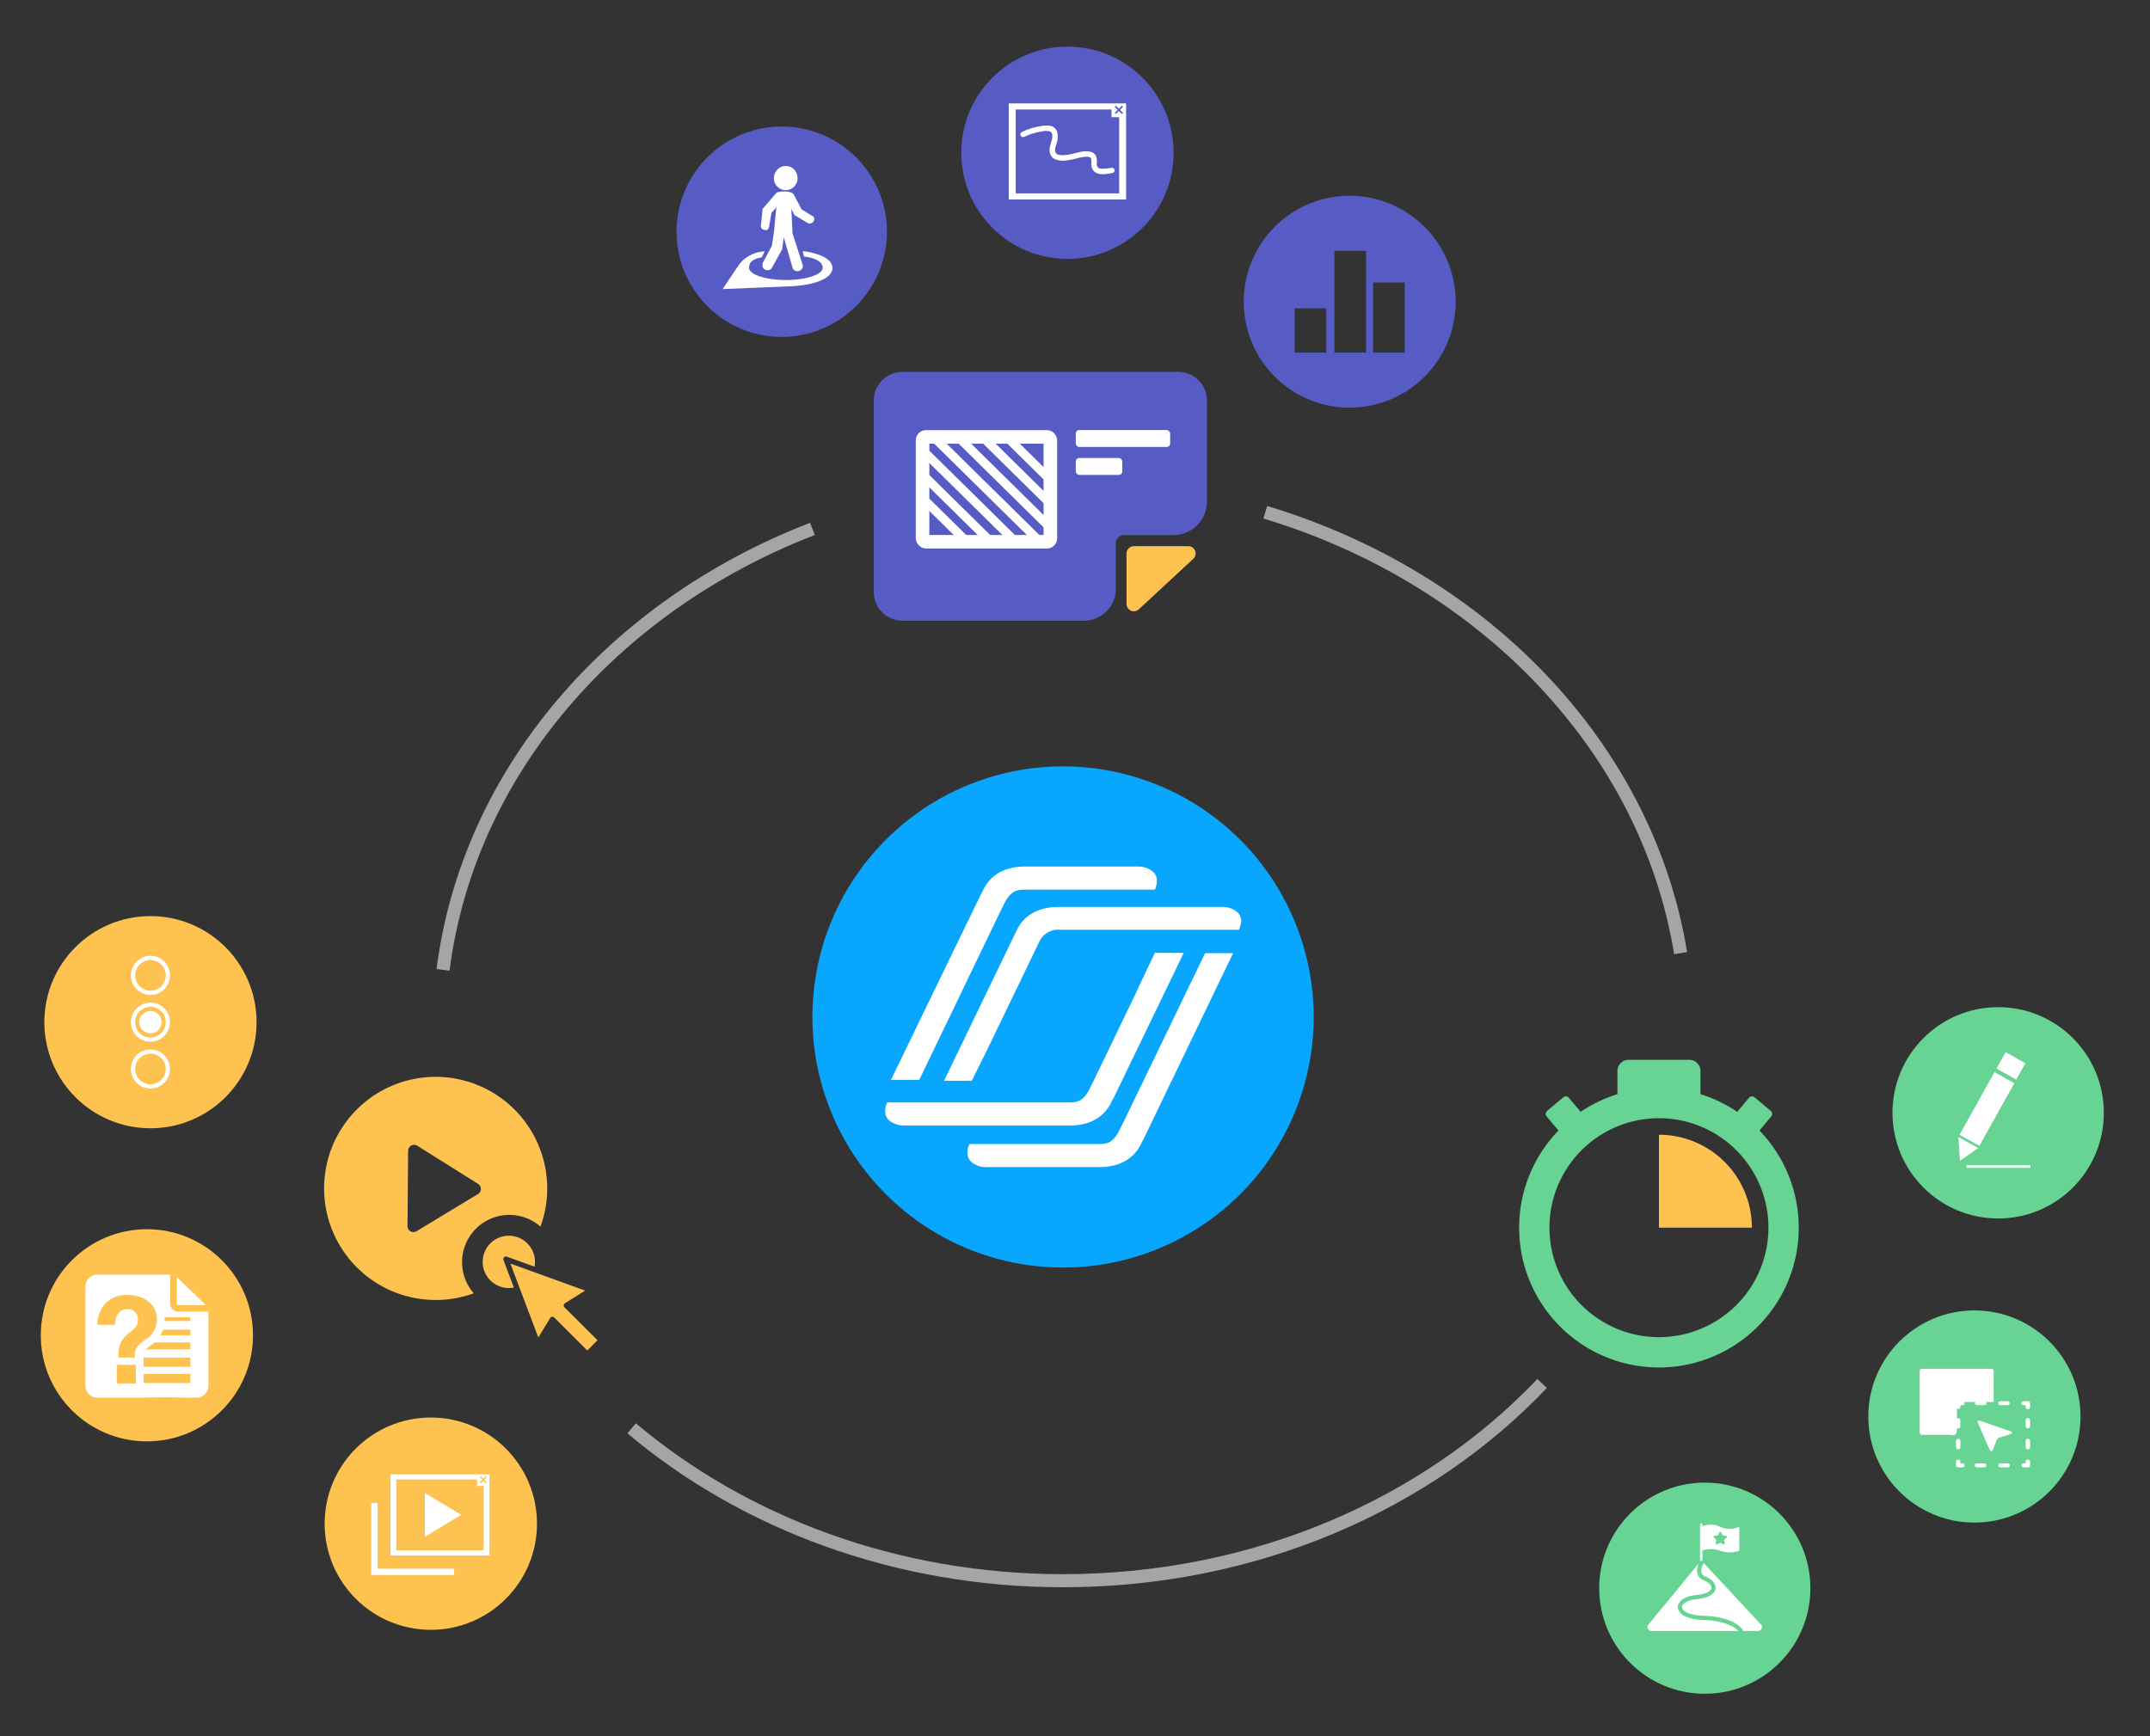 <svg xmlns="http://www.w3.org/2000/svg" xmlns:xlink="http://www.w3.org/1999/xlink" width="369" height="298" viewBox="0 0 369 298">
  <rect x="0" y="0" width="369" height="298" fill="#333333" stroke="none"/>
  <defs>
    <clipPath id="clip-path">
      <rect id="Rectangle_2864" data-name="Rectangle 2864" width="369" height="298" transform="translate(5434 -4394)" fill="none" stroke="#707070" stroke-width="1"/>
    </clipPath>
  </defs>
  <g id="_3.5" data-name="3.5" transform="translate(-5434 4394)" clip-path="url(#clip-path)">
    <g id="Group_7219" data-name="Group 7219" transform="translate(8523.889 -3403.324)">
      <g id="Group_7089" data-name="Group 7089" transform="translate(-5842.9 -3727.541)">
        <g id="Group_7088" data-name="Group 7088">
          <circle id="Ellipse_1427" data-name="Ellipse 1427" cx="18.21" cy="18.21" r="18.21" transform="translate(3073.665 2961.814)" fill="#68d493"/>
          <g id="Group_7087" data-name="Group 7087">
            <path id="Path_1840" data-name="Path 1840" d="M3094.8,2971.838h-11.92a.413.413,0,0,0-.277.1.335.335,0,0,0-.116.247v10.641a.331.331,0,0,0,.115.248.422.422,0,0,0,.278.1h4.909c.146,0,.57.206.375-.145.023-.218,0,0,0,.211-.074-.065.71.212.71-1.056v-4.648h5.677c0,.059.473,0,0,0,0,.059.131,0,.236,0h.233s.162.034.162-.059v-5.292a.331.331,0,0,0-.114-.248.422.422,0,0,0-.277-.1m6.265,15.579a.414.414,0,0,0-.144.026.362.362,0,0,0-.122.073.333.333,0,0,0-.081.109.3.3,0,0,0-.028.129v.332h-.373a.4.4,0,0,0-.248.106.311.311,0,0,0-.019.437l.019.019a.4.4,0,0,0,.248.106h.748a.4.4,0,0,0,.262-.1.313.313,0,0,0,.11-.235v-.667a.313.313,0,0,0-.11-.235.4.4,0,0,0-.262-.1m-3.494.662h-1.241a.393.393,0,0,0-.247.106.307.307,0,0,0-.02.435l.02.02a.388.388,0,0,0,.247.106h1.241a.407.407,0,0,0,.282-.088.341.341,0,0,0,.088-.112.305.305,0,0,0,0-.267.341.341,0,0,0-.088-.112.4.4,0,0,0-.131-.07.428.428,0,0,0-.151-.018Zm-3.987,0h-1.241a.432.432,0,0,0-.152.018.412.412,0,0,0-.131.07.355.355,0,0,0-.087.112.305.305,0,0,0,0,.267.355.355,0,0,0,.087.112.409.409,0,0,0,.283.088h1.24a.389.389,0,0,0,.248-.1.308.308,0,0,0,.019-.436l-.019-.02a.4.4,0,0,0-.247-.106Zm-3.739,0h-.376v-.329a.311.311,0,0,0-.109-.236.4.4,0,0,0-.527,0,.313.313,0,0,0-.109.235v.668a.315.315,0,0,0,.109.234.4.4,0,0,0,.262.1h.748a.392.392,0,0,0,.247-.107.307.307,0,0,0,.02-.435l-.02-.02a.392.392,0,0,0-.247-.106" fill="#fff"/>
            <path id="Path_1841" data-name="Path 1841" d="M3089.088,2982.073a.4.4,0,0,0,.262-.1.32.32,0,0,0,.11-.235v-1.107a.321.321,0,0,0-.109-.236.407.407,0,0,0-.528,0,.319.319,0,0,0-.109.236v1.107a.3.3,0,0,0,.028.128.319.319,0,0,0,.081.108.37.37,0,0,0,.121.072.413.413,0,0,0,.143.025Zm-.373,3.228a.316.316,0,0,0,.109.235.406.406,0,0,0,.528,0,.316.316,0,0,0,.109-.235v-1.11a.319.319,0,0,0-.109-.235.406.406,0,0,0-.528,0,.319.319,0,0,0-.109.236Zm1.121-7.9h-.748a.4.4,0,0,0-.262.1.318.318,0,0,0-.109.236v.666a.321.321,0,0,0,.109.236.408.408,0,0,0,.528,0,.319.319,0,0,0,.109-.236v-.333h.375a.4.4,0,0,0,.262-.1.32.32,0,0,0,.11-.234.31.31,0,0,0-.028-.128.331.331,0,0,0-.081-.109.405.405,0,0,0-.121-.072.431.431,0,0,0-.143-.025Zm3.74,0h-1.241a.4.4,0,0,0-.262.1.309.309,0,0,0,0,.472.4.4,0,0,0,.262.1h1.24a.4.4,0,0,0,.262-.1.313.313,0,0,0,.11-.235.3.3,0,0,0-.028-.128.315.315,0,0,0-.081-.108.372.372,0,0,0-.121-.072.409.409,0,0,0-.143-.025Zm3.987,0h-1.241a.4.4,0,0,0-.262.1.31.31,0,0,0-.036.436.314.314,0,0,0,.036.036.4.4,0,0,0,.262.1h1.24a.4.4,0,0,0,.262-.1.309.309,0,0,0,.036-.435.314.314,0,0,0-.036-.036.4.4,0,0,0-.262-.1Zm3.493,0h-.747a.4.4,0,0,0-.262.1.309.309,0,0,0-.036.435.3.3,0,0,0,.036.036.389.389,0,0,0,.262.1h.373v.333a.3.3,0,0,0,.02.135.346.346,0,0,0,.079.117.387.387,0,0,0,.125.079.418.418,0,0,0,.3,0,.386.386,0,0,0,.124-.079.317.317,0,0,0,.079-.117.307.307,0,0,0,.021-.135v-.668a.321.321,0,0,0-.11-.235.4.4,0,0,0-.262-.1Zm0,6.451a.437.437,0,0,0-.143.025.385.385,0,0,0-.122.072.326.326,0,0,0-.081.109.294.294,0,0,0-.028.127v1.115a.3.3,0,0,0,.02.135.322.322,0,0,0,.079.117.379.379,0,0,0,.125.079.418.418,0,0,0,.3,0,.384.384,0,0,0,.125-.079.344.344,0,0,0,.079-.117.294.294,0,0,0,.02-.135v-1.11a.321.321,0,0,0-.109-.237.4.4,0,0,0-.262-.1Zm0-3.56a.394.394,0,0,0-.264.1.319.319,0,0,0-.11.237v1.112a.318.318,0,0,0,.118.221.41.41,0,0,0,.511,0,.319.319,0,0,0,.119-.221v-1.107a.32.32,0,0,0-.109-.238.4.4,0,0,0-.264-.1Zm-2.736,2.521a.215.215,0,0,1-.05.129.253.253,0,0,1-.125.08l-2.027.639a.666.666,0,0,0-.241.135.565.565,0,0,0-.152.216l-.711,1.813a.216.216,0,0,1-.092.113.284.284,0,0,1-.3,0,.236.236,0,0,1-.1-.113l-2.087-4.792a.2.2,0,0,1-.014-.133.222.222,0,0,1,.075-.117.246.246,0,0,1,.083-.05.269.269,0,0,1,.1-.018.363.363,0,0,1,.1.014l5.376,1.864a.234.234,0,0,1,.127.084.193.193,0,0,1,.038.137Z" fill="#fff"/>
          </g>
        </g>
      </g>
      <g id="Group_7091" data-name="Group 7091" transform="translate(-5842.9 -3727.541)">
        <circle id="Ellipse_1428" data-name="Ellipse 1428" cx="18.123" cy="18.123" r="18.123" transform="translate(3027.478 2991.373)" fill="#68d493"/>
        <g id="Group_7090" data-name="Group 7090">
          <path id="Path_7188" data-name="Path 7188" d="M3055.252,3015.745l-9.852-10.58a.35.35,0,0,1-.053.173,2.133,2.133,0,0,0-.32,1.511,1.063,1.063,0,0,0,.686.641c1.162.465,1.837,1.285,1.721,2.091-.081.566-.611,1.553-3.246,1.8-1.65.157-2.522.83-2.5,1.382.02.65,1.2,1.388,3.731,1.473,5.353.178,6.649,2.331,6.7,2.422a.361.361,0,0,1,.046.178h2.6A.658.658,0,0,0,3055.252,3015.745Z" fill="#fff"/>
          <path id="Path_7189" data-name="Path 7189" d="M3045.39,3014.952c-3.213-.107-4.39-1.187-4.42-2.163-.028-.9.936-1.9,3.151-2.114,1.821-.173,2.541-.731,2.607-1.2s-.448-.995-1.28-1.328a1.754,1.754,0,0,1-1.1-1.086,2.654,2.654,0,0,1,.277-1.9l-8.678,10.559a.657.657,0,0,0,.475,1.111h14.933C3050.92,3016.364,3049.388,3015.086,3045.39,3014.952Z" fill="#fff"/>
          <path id="Path_7190" data-name="Path 7190" d="M3045.2,3004.828v-1.822a4.69,4.69,0,0,1,3.059.062,5,5,0,0,0,3.266,0v-4.112a3.9,3.9,0,0,1-3.266,0,3.82,3.82,0,0,0-3.059-.088v-.323a.173.173,0,0,0-.173-.173h-.07a.173.173,0,0,0-.173.173v6.36A.355.355,0,0,1,3045.2,3004.828Zm2.589-4.4a.171.171,0,0,0,.128-.1l.209-.454a.148.148,0,0,1,.265,0l.241.487a.148.148,0,0,0,.112.081l.538.079a.148.148,0,0,1,.082.252l-.39.38a.145.145,0,0,0-.042.131l.092.536a.148.148,0,0,1-.215.156l-.481-.253a.147.147,0,0,0-.138,0l-.482.253a.148.148,0,0,1-.214-.156l.092-.536a.148.148,0,0,0-.043-.131l-.389-.38a.147.147,0,0,1,.082-.252Z" fill="#fff"/>
        </g>
      </g>
      <g id="Group_7095" data-name="Group 7095" transform="translate(-5842.9 -3727.541)">
        <circle id="Ellipse_1429" data-name="Ellipse 1429" cx="18.138" cy="18.138" r="18.138" transform="translate(3077.813 2909.756)" fill="#68d493"/>
        <g id="Group_7094" data-name="Group 7094">
          <g id="Group_7093" data-name="Group 7093">
            <g id="Group_7092" data-name="Group 7092">
              <rect id="Rectangle_2761" data-name="Rectangle 2761" width="12.311" height="3.891" transform="translate(3089.323 2931.661) rotate(-60.809)" fill="#fff"/>
              <path id="Path_7191" data-name="Path 7191" d="M3089.386,2936.135l-.255-4.085,3.394,1.9Z" fill="#fff"/>
              <rect id="Rectangle_2762" data-name="Rectangle 2762" width="3.212" height="3.891" transform="translate(3095.66 2920.291) rotate(-60.792)" fill="#fff"/>
              <rect id="Rectangle_2763" data-name="Rectangle 2763" width="10.987" height="0.463" transform="translate(3090.508 2936.879)" fill="#fff"/>
            </g>
          </g>
        </g>
      </g>
      <g id="Group_7101" data-name="Group 7101" transform="translate(-5842.9 -3727.541)">
        <circle id="Ellipse_1430" data-name="Ellipse 1430" cx="18.21" cy="18.21" r="18.21" transform="translate(2760.011 2947.873)" fill="#fdc24f"/>
        <g id="Group_7100" data-name="Group 7100">
          <g id="Group_7099" data-name="Group 7099">
            <g id="Group_7098" data-name="Group 7098">
              <g id="Group_7097" data-name="Group 7097">
                <g id="Group_7096" data-name="Group 7096">
                  <path id="Path_7192" data-name="Path 7192" d="M2783.6,2960.9h4.748l-5.008-4.813v4.553A.259.259,0,0,0,2783.6,2960.9Z" fill="#fff"/>
                  <path id="Path_7193" data-name="Path 7193" d="M2788.7,2962.016H2783.6a1.382,1.382,0,0,1-1.38-1.38v-4.943c0-.01.005-.018.006-.028h-12.515a2.05,2.05,0,0,0-2.05,2.05v17.016a2.05,2.05,0,0,0,2.05,2.05h7.9l4.02-.065,2.761.065h2.34a2.05,2.05,0,0,0,2.05-2.05V2962A.58.58,0,0,1,2788.7,2962.016Zm-7.439.965h4.392v.657h-4.4c.008-.151.017-.3.017-.464C2781.268,2963.111,2781.261,2963.045,2781.258,2962.981Zm-4.948,11.366h-3.26v-3.2h3.26Zm.976-7.009a4.153,4.153,0,0,0-.737.737,2.113,2.113,0,0,0-.405,1.039v.789h-2.8v-.935a4.262,4.262,0,0,1,.343-1.5,4.313,4.313,0,0,1,.654-1.028,5.327,5.327,0,0,1,.789-.737c.278-.208.533-.415.769-.623a2.8,2.8,0,0,0,.571-.685,1.713,1.713,0,0,0,.2-.935,1.9,1.9,0,0,0-.468-1.412,1.78,1.78,0,0,0-1.3-.457,2.015,2.015,0,0,0-.966.218,1.925,1.925,0,0,0-.664.582,2.519,2.519,0,0,0-.384.851,4.23,4.23,0,0,0-.125,1.049h-3.053a5.938,5.938,0,0,1,.384-2.056,4.876,4.876,0,0,1,1.018-1.62,4.593,4.593,0,0,1,1.578-1.07,5.354,5.354,0,0,1,2.067-.384,6.513,6.513,0,0,1,2.461.405,4.789,4.789,0,0,1,1.589,1.008,3.639,3.639,0,0,1,.861,1.3,3.741,3.741,0,0,1,.26,1.3,4.431,4.431,0,0,1-.26,1.641,4.019,4.019,0,0,1-.644,1.1,4.314,4.314,0,0,1-.851.779Q2777.7,2967.016,2777.286,2967.338Zm8.394,6.946h-8.026v-1.567h8.026Zm0-2.8h-8.026s0-1.409,0-1.568h8.026Zm0-3h-7.67c.034-.029.064-.061.1-.088.256-.2.533-.4.822-.6a5.683,5.683,0,0,0,.607-.488h6.141Zm0-2.406h-5.143a5.944,5.944,0,0,0,.373-.764c.025-.061.043-.129.065-.192h4.7Z" fill="#fff"/>
                </g>
              </g>
            </g>
          </g>
        </g>
      </g>
      <g id="Group_7102" data-name="Group 7102" transform="translate(-5842.9 -3727.541)">
        <circle id="Ellipse_1431" data-name="Ellipse 1431" cx="18.21" cy="18.21" r="18.21" transform="translate(2760.624 2894.124)" fill="#fdc24f"/>
        <circle id="Ellipse_1432" data-name="Ellipse 1432" cx="2.992" cy="2.992" r="2.992" transform="translate(2775.842 2901.306)" fill="none" stroke="#fff" stroke-miterlimit="10" stroke-width="0.723"/>
        <circle id="Ellipse_1433" data-name="Ellipse 1433" cx="2.992" cy="2.992" r="2.992" transform="translate(2775.842 2909.341)" fill="none" stroke="#fff" stroke-miterlimit="10" stroke-width="0.723"/>
        <circle id="Ellipse_1434" data-name="Ellipse 1434" cx="1.916" cy="1.916" r="1.916" transform="translate(2776.917 2910.417)" fill="#fff"/>
        <circle id="Ellipse_1435" data-name="Ellipse 1435" cx="2.992" cy="2.992" r="2.992" transform="translate(2775.842 2917.377)" fill="none" stroke="#fff" stroke-miterlimit="10" stroke-width="0.723"/>
      </g>
      <g id="Group_7106" data-name="Group 7106" transform="translate(-5842.9 -3727.541)">
        <g id="Group_7103" data-name="Group 7103">
          <circle id="Ellipse_1436" data-name="Ellipse 1436" cx="18.222" cy="18.222" r="18.222" transform="translate(2917.99 2744.865)" fill="#565cc4"/>
        </g>
        <g id="Group_7105" data-name="Group 7105">
          <path id="Path_7194" data-name="Path 7194" d="M2944.45,2754.619h-18.309v16.487h20.143v-16.487Zm.643,15.445h-17.761v-14.4h16.445v1.316h1.316Zm.584-13.9a.144.144,0,0,1,0,.2.142.142,0,0,1-.2,0l-.442-.441-.441.441a.143.143,0,0,1-.2-.2l.441-.441-.441-.441a.143.143,0,0,1,.2-.2l.441.442.442-.442a.142.142,0,0,1,.2,0,.144.144,0,0,1,0,.2l-.441.441Z" fill="#fff"/>
          <g id="Group_7104" data-name="Group 7104">
            <path id="Path_7195" data-name="Path 7195" d="M2928.831,2760.351a10.535,10.535,0,0,1,2.782-.887,4.525,4.525,0,0,1,1.33-.108.72.72,0,0,1,.636.5,1.288,1.288,0,0,1,.044.464,2.348,2.348,0,0,1-.078.524c-.088.368-.226.721-.31,1.089a2.458,2.458,0,0,0-.008,1.288,1.644,1.644,0,0,0,.839.974,4.056,4.056,0,0,0,2.28.164,16.413,16.413,0,0,0,1.716-.37c.157-.036.314-.071.473-.1.079-.016.158-.03.237-.044l.142-.022a.286.286,0,0,1,.063-.009,4.643,4.643,0,0,1,.473-.033c.071,0,.142,0,.212,0,.034,0,.068.005.1.007.1.006-.07-.019.05.008.061.013.121.025.18.043.029.009.056.02.084.03-.111-.04-.009,0,.013.01a.5.5,0,0,0,.058.034c.089.038-.054-.066.01,0,.014.016.033.032.047.046s.03.032.044.049c-.045-.059-.045-.055,0,.009a4.679,4.679,0,0,1,.062,1.135,1.716,1.716,0,0,0,.51,1.159,1.854,1.854,0,0,0,1.047.435,4.11,4.11,0,0,0,1.027-.022c.2-.024.39-.053.584-.083l.233-.037.074-.01c.087-.015-.086.01.05-.007a.482.482,0,0,0,.468-.467.471.471,0,0,0-.468-.468,8.915,8.915,0,0,1-1.762.179c-.031,0-.226-.027-.121-.009-.066-.011-.131-.024-.195-.041-.033-.01-.2-.079-.1-.032a1.222,1.222,0,0,1-.193-.113c.108.08-.1-.112-.059-.064s-.033-.049-.032-.049a1.144,1.144,0,0,1-.06-.11c.009.02.024.079,0-.01-.014-.045-.029-.089-.04-.135a1.271,1.271,0,0,1-.026-.3,2.843,2.843,0,0,0-.156-1.37,1.354,1.354,0,0,0-.756-.635,3.827,3.827,0,0,0-1.993.007c-.613.116-1.21.3-1.822.42-.049.01-.1.018-.149.026.171-.029-.073.009-.107.013-.183.022-.365.043-.549.056a4.974,4.974,0,0,1-.533.012,1.653,1.653,0,0,1-.517-.077.744.744,0,0,1-.557-.559,1.57,1.57,0,0,1-.006-.475,4.7,4.7,0,0,1,.129-.541,3.7,3.7,0,0,0,.205-2.393,1.606,1.606,0,0,0-1.182-.992,4.774,4.774,0,0,0-1.676.063,11.319,11.319,0,0,0-3.21,1.015.472.472,0,0,0-.168.64.477.477,0,0,0,.639.167Z" fill="#fff"/>
          </g>
        </g>
      </g>
      <path id="Path_7196" data-name="Path 7196" d="M2984.655,2770.468a18.188,18.188,0,1,0,18.188,18.188A18.209,18.209,0,0,0,2984.655,2770.468Zm-4.018,26.919H2975.2v-7.59h5.434Zm6.825,0h-5.436v-17.461h5.436Zm6.644,0h-5.435v-12.036h5.435Z" transform="translate(-5842.9 -3727.541)" fill="#565cc4"/>
      <g id="Group_7111" data-name="Group 7111" transform="translate(-5842.9 -3727.541)">
        <g id="Group_7110" data-name="Group 7110">
          <g id="Group_7107" data-name="Group 7107">
            <circle id="Ellipse_1437" data-name="Ellipse 1437" cx="18.222" cy="18.222" r="18.222" transform="translate(2808.729 2980.199)" fill="#fdc24f"/>
          </g>
          <g id="Group_7109" data-name="Group 7109">
            <g id="Group_7108" data-name="Group 7108">
              <path id="Path_7197" data-name="Path 7197" d="M2835.474,2989.953H2820.02v13.917h17v-13.917Zm.543,13.037h-14.992v-12.157h13.881v1.111h1.111Zm.493-11.735a.122.122,0,0,1,0,.171.119.119,0,0,1-.171,0l-.372-.372-.373.372a.119.119,0,0,1-.171,0,.121.121,0,0,1,0-.171l.373-.372-.373-.373a.121.121,0,0,1,.171-.171l.373.373.372-.373a.121.121,0,0,1,.171.171l-.372.373Z" fill="#fff"/>
            </g>
          </g>
          <path id="Path_7198" data-name="Path 7198" d="M2817.273,2994.86v11.829h13.679" fill="none" stroke="#fff" stroke-miterlimit="10" stroke-width="1.084"/>
        </g>
        <path id="Path_7199" data-name="Path 7199" d="M2825.925,2993.154l6.259,3.758-6.259,3.758Z" fill="#fff"/>
      </g>
      <g id="Group_7116" data-name="Group 7116" transform="translate(-5842.9 -3727.541)">
        <path id="Path_7200" data-name="Path 7200" d="M2887.18,2794.7a18.056,18.056,0,1,1,18.056-18.056A18.077,18.077,0,0,1,2887.18,2794.7Z" fill="#565cc4"/>
        <g id="Group_7115" data-name="Group 7115">
          <g id="Group_7113" data-name="Group 7113">
            <g id="Group_7112" data-name="Group 7112">
              <path id="Path_7201" data-name="Path 7201" d="M2887.931,2769.5a1.928,1.928,0,0,0,1.416-.654,2.012,2.012,0,0,0,.545-1.471,2.063,2.063,0,0,0-.627-1.443,1.877,1.877,0,0,0-1.443-.572,1.928,1.928,0,0,0-1.416.654,2.106,2.106,0,0,0-.572,1.47,1.928,1.928,0,0,0,.626,1.444,1.965,1.965,0,0,0,1.471.572Z" fill="#fff"/>
              <path id="Path_7202" data-name="Path 7202" d="M2891.689,2775.187a1.321,1.321,0,0,0,.375.047.871.871,0,0,0,.517-.281.778.778,0,0,0,.17-.4.589.589,0,0,0-.218-.568l-.244-.133-1.7-1.043-1.4-2.641a2.093,2.093,0,0,0-1.5-.422,3.883,3.883,0,0,0-1.388.177l-2.4,2.8-.31,2.952a.666.666,0,0,0,.31.555,1.559,1.559,0,0,0,.633.133c.344.011.477-.588.477-.588l.4-2.338.841-1-.4,4.185-.373,2.457-1.552,2.889c-.009.08-.2.734.193,1.039a.9.9,0,0,0,.652.23.817.817,0,0,0,.776-.494l1.7-3.07.275-2.075,1.516,5.217a.831.831,0,0,0,.881.6.848.848,0,0,0,.617-.264.886.886,0,0,0,.264-.652.427.427,0,0,0-.007-.09.277.277,0,0,0-.028-.087l-1.742-5.423-.2-4.195.548,1.085Z" fill="#fff"/>
            </g>
          </g>
          <g id="Group_7114" data-name="Group 7114">
            <path id="Path_7203" data-name="Path 7203" d="M2883.745,2781.037c-1.883.362-2.168,1.035-2.168,1.806,0,1.153,2.825,2.087,6.312,2.087s6.312-.934,6.312-2.087c0-.882-.852-1.635-3.192-1.941l-.235-.918c.474.059.25.023.718.087.022-.005.137.029.159.024,2.451.463,4.224,1.373,4.224,2.781,0,1.841-3.2,2.9-6.714,3.107l.014.008-12.134.5s1.072-1.653,2.827-4.211a4.83,4.83,0,0,1,.533-.617s.058-.052.089-.085h0a5.971,5.971,0,0,1,3.295-1.522,3.688,3.688,0,0,1,.469-.019Z" fill="#fff"/>
          </g>
        </g>
      </g>
      <path id="Path_7204" data-name="Path 7204" d="M2829.05,2903.356c4.33-33.972,29.182-62.481,63.393-75.7" transform="translate(-5842.9 -3727.541)" fill="none" stroke="#a5a5a5" stroke-miterlimit="10" stroke-width="2.25"/>
      <path id="Path_7205" data-name="Path 7205" d="M3017.679,2974.351c-19.643,20.694-49.185,33.859-82.22,33.859-28.726,0-54.811-9.955-74.042-26.158" transform="translate(-5842.9 -3727.541)" fill="none" stroke="#a5a5a5" stroke-miterlimit="10" stroke-width="2.25"/>
      <path id="Path_7206" data-name="Path 7206" d="M2970.17,2824.8c37.439,11.284,65.519,40.313,71.281,75.682" transform="translate(-5842.9 -3727.541)" fill="none" stroke="#a5a5a5" stroke-miterlimit="10" stroke-width="2.25"/>
      <g id="Group_7118" data-name="Group 7118" transform="translate(-5842.9 -3727.541)">
        <g id="Group_7117" data-name="Group 7117">
          <circle id="Ellipse_1438" data-name="Ellipse 1438" cx="38.191" cy="38.191" r="38.191" transform="translate(2897.268 2873.819)" fill="#fff"/>
          <path id="Path_7207" data-name="Path 7207" d="M2935.459,2868.422a43.015,43.015,0,1,0,43.016,43.015A43.04,43.04,0,0,0,2935.459,2868.422Zm-15.511,24.878,1.833-3.717c1.239-2.528,3.667-3.965,7.136-3.965h19.229a4.028,4.028,0,0,1,2.577.744,2.112,2.112,0,0,1,.842,1.734,3.845,3.845,0,0,1-.347,1.487h-22.2c-1.387,0-2.428.1-3.568,2.23l-.743,1.487-13.926,28.941h-4.856Zm-14.174,36.028a2.115,2.115,0,0,1-.842-1.735,3.633,3.633,0,0,1,.347-1.487H2936.4c1.387,0,2.477-.1,3.568-2.23l.743-1.486,7.334-15.214.05-.149.793-1.685,2.379-5.005v.1h4.906l-12.043,24.927c-.1.149-.2.347-.3.5l-.1.247c-1.239,2.528-3.667,3.965-7.136,3.965h-28.248A4.26,4.26,0,0,1,2905.774,2929.328Zm43.462,3.171c-.1.149-.2.347-.3.5l-.1.248c-1.239,2.527-3.667,3.964-7.136,3.964h-19.228a3.943,3.943,0,0,1-2.577-.743,2.116,2.116,0,0,1-.842-1.735,3.13,3.13,0,0,1,.346-1.486h22.351c1.288,0,2.279-.248,3.32-2.231l.743-1.486,14.025-29.041h4.807Zm16.4-36.028h-30.626a3.582,3.582,0,0,0-3.618,2.032l-8.771,18.187-2.825,5.7h-4.758l12.489-25.869c1.239-2.528,3.667-3.965,7.136-3.965h27.95a4.028,4.028,0,0,1,2.577.744,2.113,2.113,0,0,1,.843,1.734A5.211,5.211,0,0,1,2965.639,2896.471Z" fill="#08a6fd"/>
        </g>
      </g>
      <g id="Group_7120" data-name="Group 7120" transform="translate(-5842.9 -3727.541)">
        <g id="Layer_1" data-name="Layer 1">
          <path id="Group_3" data-name="Group 3" d="M2944.516,2830.1a1.38,1.38,0,0,1,1.381-1.381h8.505a5.754,5.754,0,0,0,5.754-5.753v-17.346a4.921,4.921,0,0,0-4.921-4.921H2907.9a4.921,4.921,0,0,0-4.921,4.921V2838.5a4.92,4.92,0,0,0,4.921,4.92h31.151a5.47,5.47,0,0,0,5.47-5.47Z" fill="#565cc4"/>
          <path id="Group_2" data-name="Group 2" d="M2946.355,2840.543v-8.665a1.255,1.255,0,0,1,1.254-1.255h9.348a1.255,1.255,0,0,1,.853,2.175l-9.348,8.665A1.254,1.254,0,0,1,2946.355,2840.543Z" fill="#fdc24f"/>
        </g>
        <rect id="Rectangle_2764" data-name="Rectangle 2764" width="21.936" height="17.995" rx="0.595" transform="translate(2911.348 2811.866)" fill="none" stroke="#fff" stroke-miterlimit="10" stroke-width="2.328"/>
        <rect id="Rectangle_2765" data-name="Rectangle 2765" width="16.196" height="2.906" rx="0.603" transform="translate(2937.643 2810.686)" fill="#fff"/>
        <rect id="Rectangle_2766" data-name="Rectangle 2766" width="7.979" height="2.906" rx="0.603" transform="translate(2937.643 2815.485)" fill="#fff"/>
        <g id="Group_7119" data-name="Group 7119">
          <line id="Line_135" data-name="Line 135" x2="17.195" y2="16.943" transform="translate(2913.878 2812.499)" fill="none" stroke="#fff" stroke-miterlimit="10" stroke-width="1.506"/>
          <line id="Line_136" data-name="Line 136" x2="15.832" y2="15.6" transform="translate(2911.469 2814.261)" fill="none" stroke="#fff" stroke-miterlimit="10" stroke-width="1.506"/>
          <line id="Line_137" data-name="Line 137" x2="11.349" y2="11.183" transform="translate(2911.708 2818.679)" fill="none" stroke="#fff" stroke-miterlimit="10" stroke-width="1.506"/>
          <line id="Line_138" data-name="Line 138" x2="7.295" y2="7.188" transform="translate(2911.653 2822.673)" fill="none" stroke="#fff" stroke-miterlimit="10" stroke-width="1.506"/>
          <line id="Line_139" data-name="Line 139" x2="15.906" y2="15.673" transform="translate(2917.187 2811.617)" fill="none" stroke="#fff" stroke-miterlimit="10" stroke-width="1.506"/>
          <line id="Line_140" data-name="Line 140" x2="11.895" y2="11.721" transform="translate(2921.389 2811.617)" fill="none" stroke="#fff" stroke-miterlimit="10" stroke-width="1.506"/>
          <line id="Line_141" data-name="Line 141" x2="7.784" y2="7.67" transform="translate(2925.122 2811.211)" fill="none" stroke="#fff" stroke-miterlimit="10" stroke-width="1.506"/>
        </g>
      </g>
      <g id="Group_7121" data-name="Group 7121" transform="translate(-5842.9 -3727.541)">
        <path id="Path_7208" data-name="Path 7208" d="M3054.977,2930.93l2.034-2.425a.663.663,0,0,0-.082-.937l-2.793-2.344a.665.665,0,0,0-.937.082l-2.032,2.422a23.906,23.906,0,0,0-6.308-3.035v-3.982a1.914,1.914,0,0,0-1.914-1.914h-10.426a1.914,1.914,0,0,0-1.914,1.914v3.982a23.908,23.908,0,0,0-6.308,3.035l-2.033-2.422a.665.665,0,0,0-.937-.082l-2.793,2.344a.665.665,0,0,0-.082.937l2.035,2.425a23.994,23.994,0,1,0,34.49,0Zm-17.245,35.473a18.792,18.792,0,1,1,18.792-18.792A18.792,18.792,0,0,1,3037.732,2966.4Z" fill="#68d493"/>
        <path id="Path_7209" data-name="Path 7209" d="M3037.732,2931.657v15.954h15.953A15.953,15.953,0,0,0,3037.732,2931.657Z" fill="#fdc24f"/>
      </g>
      <g id="Group_7126" data-name="Group 7126" transform="translate(-5842.9 -3727.541)">
        <g id="Group_7125" data-name="Group 7125">
          <g id="Group_7124" data-name="Group 7124">
            <g id="Group_7123" data-name="Group 7123">
              <g id="Group_7122" data-name="Group 7122">
                <path id="Path_7210" data-name="Path 7210" d="M2827.789,2921.715a19.155,19.155,0,1,0,6.534,37.162,8.114,8.114,0,0,1,11.45-11.45,19.16,19.16,0,0,0-17.984-25.712Zm7.252,20.125-10.534,6.374a1.026,1.026,0,0,1-1.557-.89l.107-12.919a1.026,1.026,0,0,1,1.033-1.019,1.016,1.016,0,0,1,.539.157l10.435,6.549a1.026,1.026,0,0,1-.012,1.748Z" fill="#fdc24f"/>
              </g>
            </g>
            <path id="Path_7211" data-name="Path 7211" d="M2839.421,2953.166a.45.45,0,0,1,.574-.582l4.757,1.723a4.488,4.488,0,1,0-4.411,3.662,4.555,4.555,0,0,0,.863-.083Z" fill="#fdc24f"/>
            <path id="Path_7212" data-name="Path 7212" d="M2845.4,2966.455l2.035-3.336a.452.452,0,0,1,.331-.212l.054,0a.45.45,0,0,1,.317.131l5.666,5.652,1.754-1.756-5.666-5.651a.453.453,0,0,1-.13-.369.448.448,0,0,1,.209-.331l3.461-2.17-12.825-4.646Z" fill="#fdc24f"/>
          </g>
        </g>
      </g>
    </g>
  </g>
</svg>
